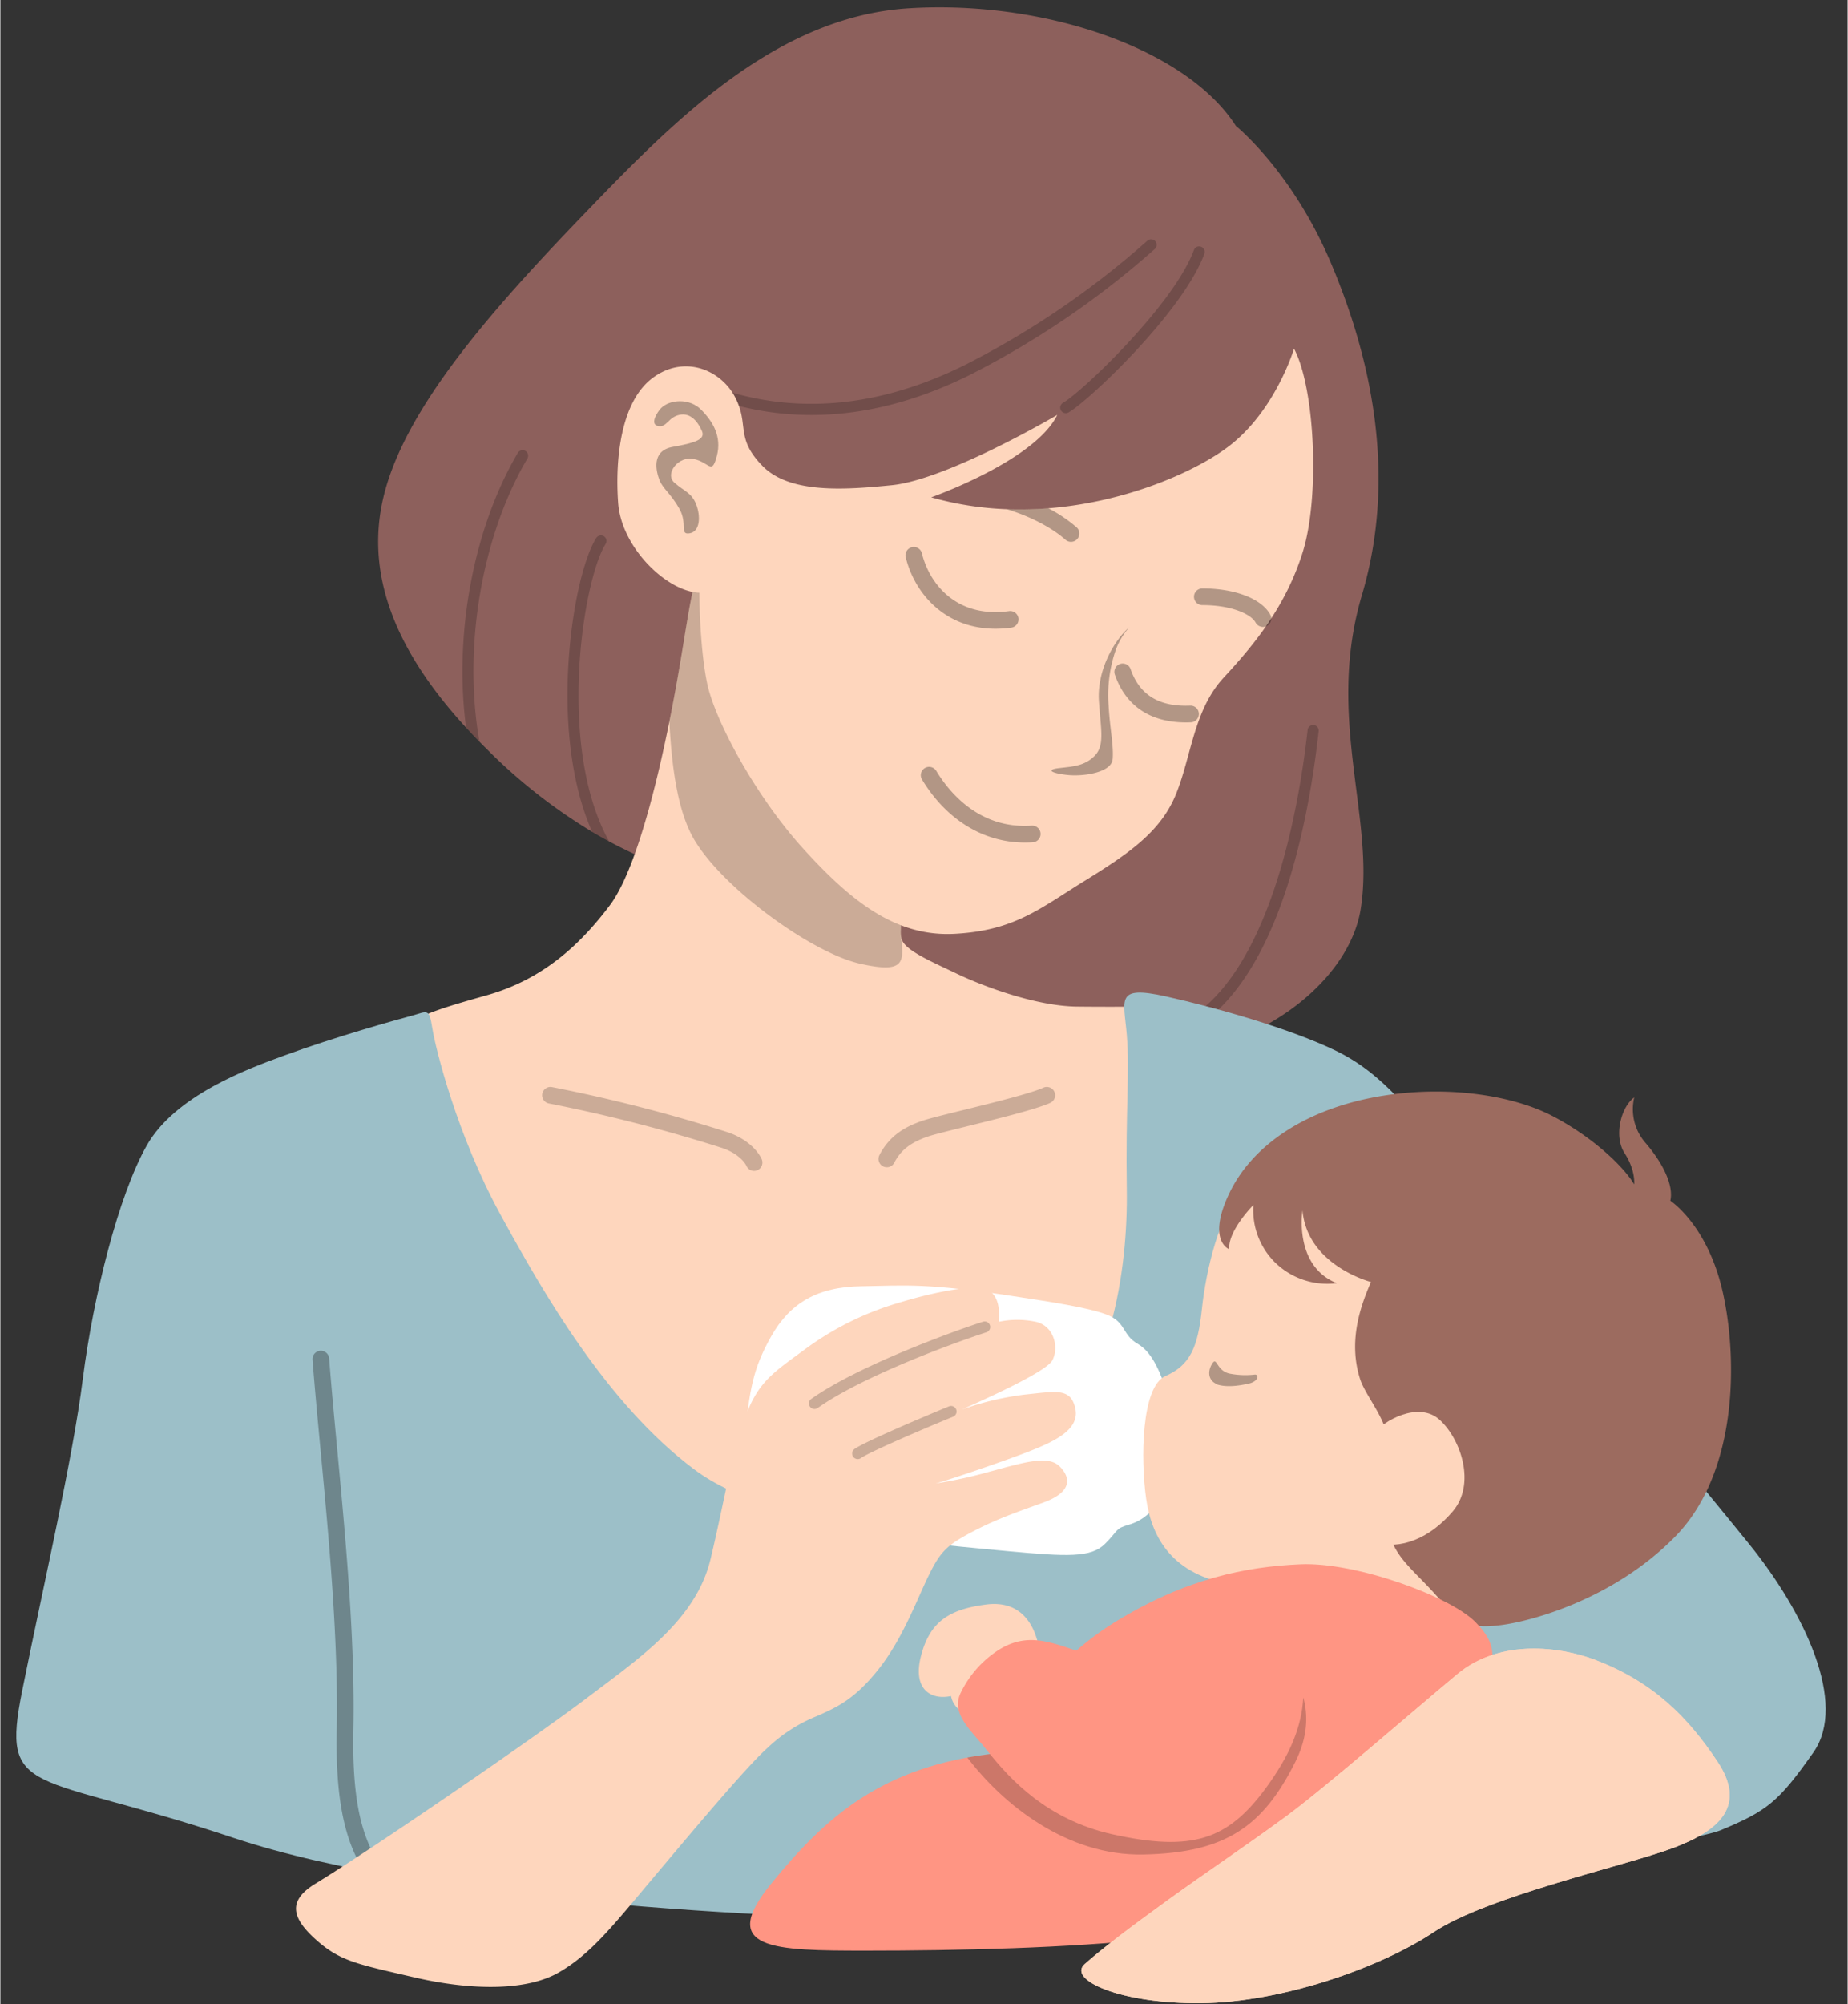 <?xml version="1.0" encoding="UTF-8"?>
<!DOCTYPE svg PUBLIC '-//W3C//DTD SVG 1.0//EN'
          'http://www.w3.org/TR/2001/REC-SVG-20010904/DTD/svg10.dtd'>
<svg height="490" preserveAspectRatio="xMidYMid meet" version="1.0" viewBox="-3.9 -1.8 452.0 490.2" width="452" xmlns="http://www.w3.org/2000/svg" xmlns:xlink="http://www.w3.org/1999/xlink" zoomAndPan="magnify"
><rect x="-3.9" y="-1.8" width="452.0" height="490.2" fill="#333333" stroke="none"/><g id="change1_1"
  ><path d="M328.951,220.577c-3.555,22.244-38.405,46.757-85.108,33.219-32.526-9.433-60.512-34.565-71.766-38.554-8.788-3.112-17.609-6.178-27.022-11.227-1.372-.741-2.752-1.516-4.152-2.345a132.683,132.683,0,0,1-25.771-20.238c-.612-.6-1.21-1.2-1.8-1.808-1.135-1.149-2.222-2.3-3.276-3.446-18.172-19.763-25.009-38.839-19.831-57.909,5.634-20.762,25.506-43.6,47.743-66.724S185.417,2.314,218.338.234,286.251,10.021,298.409,29c0,0,13.64,10.976,23.127,33.213s16.61,51.6,7.714,81.553S332.512,198.34,328.951,220.577Z" fill="#8d605c"
  /></g
  ><g id="change2_18" opacity=".2"
  ><path d="M283.363,252.039a1.359,1.359,0,0,1-.509-2.62c23.684-9.567,31.053-54.051,33.121-72.732a1.36,1.36,0,0,1,2.7.3c-2.637,23.807-10.665,65.2-34.806,74.954A1.363,1.363,0,0,1,283.363,252.039Z"
  /></g
  ><g id="change3_1"
  ><path d="M201.133,395.978c-51.6-12.92-82.144-48.178-98.747-77.829S87.849,260.022,91.111,253.79s10.385-8.3,24.024-12.158,22.733-12.254,30.053-21.945,13.245-36.971,16.208-53.376,3.711-25.064,5.933-28.619,8.72,2.882,18.384,14.972c6.769,8.468,27.877,28.673,29.658,45.473a188.706,188.706,0,0,1,1.04,27.925,6.073,6.073,0,0,0,.129,1.414.025.025,0,0,0,.007.02c.251,2.888,7.04,5.743,13.653,8.9s19.471,7.911,29.359,8.013c6.266.061,10.228.04,12.287.027,4.058,10.908,4.649,45.513,5.8,77.863C278.833,355.514,252.736,408.89,201.133,395.978Z" fill="#fed6bd"
  /></g
  ><g id="change4_1"
  ><path d="M65.313,256.462c13-4.763,27.679-8.8,31.485-9.836s4.2-1.977,4.992,3.065,6.079,26.2,16.607,45.472,26.1,46.411,47.449,62.425,63.166,14.828,82.739-2.372,23.428-46.856,23.132-66.133.726-28.863.015-37.662-2.981-12.307,9.623-9.49,30.249,7.859,41.369,13.2,19.573,14.679,37.811,40.48,50.267,63.9,63.612,80.438,24.021,38.777,15.569,50.788-11.22,14.284-22.687,19.029S273.5,467.907,233.757,467.907s-131.226-3.707-180.6-20.166-57.037-9.588-51.7-36.081,12.257-56.148,14.827-76.314,8.7-44.681,15.619-56.939S56.678,259.627,65.313,256.462Z" fill="#9cbfc8"
  /></g
  ><g id="change2_11"
  ><path d="M206.472,233.925c-11.86-2.671-33.566-18.391-40.627-30.4-3.976-6.762-5.451-17.33-6.056-28.8.6-3,1.142-5.845,1.6-8.421,2.97-16.412,3.711-25.064,5.933-28.618s8.72,2.881,18.383,14.972c6.769,8.468,27.878,28.672,29.659,45.472a188.483,188.483,0,0,1,1.039,27.926v.013a5.921,5.921,0,0,0,.13,1.393v.007C217.121,233.5,217.508,236.412,206.472,233.925Z" opacity=".2"
  /></g
  ><g id="change3_2"
  ><path d="M314.815,133.1c-4.152,13.442-12.056,22.93-19.376,30.84s-7.9,19.179-11.662,28.469-11.662,14.632-22.536,21.354-17,12.056-31.635,12.851-25.7-8.305-37.168-20.959-21.551-31.235-23.426-40.43-1.883-22.047-1.883-22.047c-8.006-.292-19.076-11.07-19.865-21.944s.687-24.908,8.5-30.644c7.34-5.389,15.644-2.3,19.491,3.67.238.381.469.775.673,1.176a16.618,16.618,0,0,1,.9,2.066c1.91,5.362-.272,8.468,5.722,14.639,6.722,6.918,20.368,5.858,31.636,4.743,13.647-1.352,40.532-17.2,40.532-17.2-5.539,11.268-30.847,20.164-30.847,20.164a77.91,77.91,0,0,0,18.451,2.9,89.035,89.035,0,0,0,10.194-.218c19.525-1.543,36.312-9.2,44.113-15.128,11.466-8.7,16.012-23.922,16.012-23.922C317.785,93.157,318.967,119.648,314.815,133.1Z" fill="#fed6bd"
  /></g
  ><g id="change2_12"
  ><path d="M157.765,98.027c2.1-2.118,6.9-2.521,9.786.37s5.116,6.6,3.855,11.344-1.705,1.631-5.56.741-7.266,3.633-4.819,5.783,4.226,2.446,5.338,5.338.954,6.6-1.6,7.043-.477-2.3-2.479-5.931-4.077-4.967-4.893-7.043-2.15-7.192,3.188-8.156,8.081-1.779,7.192-3.855-2.669-4.6-5.487-4-3.114,3.188-5.264,2.743S156.952,98.846,157.765,98.027Z" opacity=".3"
  /></g
  ><g id="change2_13"
  ><path d="M272.31,151.629c-4.152,3.707-7.859,10.973-7.414,17.942s1.483,10.874-.989,13.444-5.437,2.669-8.8,3.064-1.68,1.285,2.175,1.681,10.676-.593,10.973-3.855-.692-7.612-.989-13.148a33.655,33.655,0,0,1,1.879-13.938A17.938,17.938,0,0,1,272.31,151.629Z" opacity=".3"
  /></g
  ><g id="change2_5" opacity=".3"
  ><path d="M246.823,204.291c-10.113,0-19.212-5.529-25.188-15.392a2.039,2.039,0,1,1,3.487-2.113c3.251,5.365,10.622,14.238,23.325,13.372a2.039,2.039,0,0,1,.276,4.069Q247.768,204.292,246.823,204.291Z"
  /></g
  ><g id="change2_1" opacity=".3"
  ><path d="M239.586,151.989c-12.179,0-19.745-8.434-21.969-17.52a2.039,2.039,0,0,1,3.96-.97c1.867,7.628,8.569,15.917,21.3,14.183a2.039,2.039,0,1,1,.551,4.04A28.369,28.369,0,0,1,239.586,151.989Z"
  /></g
  ><g id="change2_16" opacity=".3"
  ><path d="M286.167,174.9c-8.707,0-14.7-4.017-17.364-11.674a2.039,2.039,0,1,1,3.851-1.341c2.2,6.323,7,9.229,14.6,8.914a2.039,2.039,0,0,1,.174,4.074Q286.785,174.9,286.167,174.9Z"
  /></g
  ><g id="change2_19" opacity=".3"
  ><path d="M305.032,151.543a2.038,2.038,0,0,1-1.792-1.063c-1.159-2.124-6.01-4.275-13.038-4.275a2.039,2.039,0,1,1,0-4.078c7.974,0,14.5,2.513,16.618,6.4a2.039,2.039,0,0,1-1.788,3.015Z"
  /></g
  ><g id="change2_3" opacity=".3"
  ><path d="M259.6,130.04a2.031,2.031,0,0,1-2.874.183c-3.731-3.282-9.216-5.906-14.408-7.482a89.035,89.035,0,0,0,10.194-.218,35.553,35.553,0,0,1,6.905,4.642A2.029,2.029,0,0,1,259.6,130.04Z"
  /></g
  ><g id="change3_3"
  ><path d="M250.513,403.258c-.66-6.642-4-13.79-13.2-12.6s-13.816,4.3-15.953,12.6,2.608,10.824,7.353,9.786a5.724,5.724,0,0,0,4.152,4.448c3.558.841,8.847-2.273,11.862-4.547S250.782,405.972,250.513,403.258Z" fill="#fed6bd"
  /></g
  ><g id="change5_1"
  ><path d="M245.99,315.551c-23.579-3.687-28.4-2.891-39.219-2.743s-17.5,4.152-22.094,12.307-5.189,13.2-6.376,23.873,2.076,18.683,16.163,22.093,33.784,5.187,48.19,6.525,20.314,1.631,23.725-1.78,2.446-3.707,5.783-4.671,7.413-3.558,9.415-10.75,2.521-14.679.519-20.314-3.855-10.972-7.71-13.2-2.818-5.189-7.34-7.043S251.81,316.461,245.99,315.551Z" fill="#fff"
  /></g
  ><g id="change3_4"
  ><path d="M299.988,289.874c-5.445,4.392-8.9,18.98-9.885,28.47s-2.965,13.839-8.9,16.409-6.128,20.364-4.744,30.051,6.524,18.584,20.956,20.957,46.362,8.3,53.479,9.045,11.121-4.449,11.566-13.494-1.038-24.465-4.6-36.624-4.6-26.542-17.941-41.518-19.87-19.425-26.69-18.683S303.053,287.4,299.988,289.874Z" fill="#fed6bd"
  /></g
  ><g id="change6_1"
  ><path d="M328.8,335.494c-2.97-9.313.148-17.941,2.669-23.724,0,0-15.569-4-16.756-17.5,0,0-2.224,13.493,8.378,17.793a18.307,18.307,0,0,1-14.754-4.744,17.964,17.964,0,0,1-5.634-14.383s-6.228,6.227-5.931,10.824c0,0-5.507-2.027-.011-13.592s17.952-20.067,34.708-23.428,34.153-.989,44.632,4.547,17.595,12.851,19.77,16.607c0,0,.4-3.41-2.348-7.636s-.825-11.344,2.368-13.642a12.487,12.487,0,0,0,2.748,11.121c4.522,5.264,6.9,10.6,6.079,14.161,0,0,9.243,5.98,12.9,22.686s3.41,44.039-11.714,59.46S370.47,394.806,363.2,395.7s-9.193,0-16.162-7.71-12.159-10.379-11.714-21.649.84-15.767-.741-19.721S329.785,338.57,328.8,335.494Z" fill="#9c6b5f"
  /></g
  ><g id="change7_1"
  ><path d="M268.949,394.876c17.277-10.572,31.83-13.465,45.274-14.058s36.423,7.752,42.727,14.058,4.965,10.26,0,21.924-27.972,35.75-33.83,39.937-22.341,13.246-44.088,15.618-48.636,2.966-71.174,2.966-36.378-.2-23.131-16.409,26.888-28.668,54.764-31.831C239.491,427.081,249.452,406.806,268.949,394.876Z" fill="#ff9583"
  /></g
  ><g id="change3_5"
  ><path d="M332.214,348.79c2.076-2.876,10.874-8.106,16.113-3.262s8.8,15.717,3.163,22.341-12.752,9.489-19.276,7.611S325,363.223,327.37,357.193,332.214,348.79,332.214,348.79Z" fill="#fed6bd"
  /></g
  ><g id="change7_2"
  ><path d="M240.282,401.824a25.741,25.741,0,0,0-9.194,10.429c-2.026,4.152.787,7.513,4.595,11.863s12.9,18.386,32.475,22.736,28.272,1.383,37.564-11.27,10.98-22.353,7.71-34.993-16.805-17.164-29.458-10.065-13.6,14.612-13.6,14.612-6.27-1.582-12.695-3.756S246.312,398.019,240.282,401.824Z" fill="#ff9583"
  /></g
  ><g id="change3_6"
  ><path d="M385.99,404.078c-7.854-2.934-22.736-5.269-33.412,3.628s-32.226,27.679-41.914,34.8-19.77,13.839-29.062,20.561-15.816,11.678-20.166,15.526,8.7,9.78,28.469,9.583,43.891-8.7,56.939-17.4,46.856-16.212,58.521-20.561,17.991-10.479,10.874-21.155S400.62,409.545,385.99,404.078Z" fill="#fed6bd"
  /></g
  ><g id="change2_14"
  ><path d="M312.994,429.074c-7.9,15.815-17,22.339-37.243,22.733-18.71.367-34.368-12.28-43.046-23.725q2.67-.489,5.532-.849c4.811,5.9,13.816,16.038,29.923,19.62,19.572,4.349,28.271,1.38,37.562-11.268,5.94-8.094,8.773-14.972,9.188-22.189C316.065,417.589,316.072,422.91,312.994,429.074Z" opacity=".2"
  /></g
  ><g id="change2_10" opacity=".2"
  ><path d="M180.526,284.6a2.042,2.042,0,0,1-1.883-1.256c-.039-.084-1.309-2.772-5.9-4.341A383.542,383.542,0,0,0,130.3,268.1a2.039,2.039,0,0,1,.8-4,388.277,388.277,0,0,1,42.965,11.043c6.321,2.162,8.152,6.18,8.34,6.631a2.042,2.042,0,0,1-1.882,2.824Z"
  /></g
  ><g id="change2_20" opacity=".2"
  ><path d="M213,283.709a2.039,2.039,0,0,1-1.808-2.978c2.621-5.056,6.691-7.046,10.326-8.325,1.626-.572,5.471-1.521,10.341-2.723,7.312-1.806,16.411-4.052,19.44-5.437a2.039,2.039,0,0,1,1.7,3.709c-3.376,1.543-12.292,3.744-20.158,5.686-4.384,1.083-8.525,2.1-9.965,2.612-4.139,1.456-6.475,3.3-8.059,6.355A2.041,2.041,0,0,1,213,283.709Z"
  /></g
  ><g id="change2_15"
  ><path d="M293.514,336.631c-1.829-.889-2.076-3.015-.89-4.893s.988,1.779,4.3,2.447a20.2,20.2,0,0,0,6.178.222c.989,0,.89,1.681-1.581,2.224s-5.783,1.038-8.255,0" opacity=".3"
  /></g
  ><g id="change2_8" opacity=".3"
  ><path d="M99.12,469.946a2.029,2.029,0,0,1-1.364-.524l-.52-.468C85.53,458.418,77.8,451.458,78.4,421.307c.433-21.709-1.879-46.3-3.919-67.995-.75-7.971-1.458-15.5-2.007-22.57a2.039,2.039,0,0,1,4.065-.316c.547,7.036,1.253,14.55,2,22.5,2.051,21.8,4.375,46.517,3.936,68.458-.566,28.286,6.229,34.4,17.487,44.534l.522.469a2.039,2.039,0,0,1-1.365,3.554Z"
  /></g
  ><g id="change3_7"
  ><path d="M73.221,458.912c13.016-7.907,53.183-35.39,66.231-45.275s26.888-19.177,30.447-34.2,4.89-24.4,8.178-33.846,7.144-11.626,14.756-17.26a73.125,73.125,0,0,1,22.736-11.368c7.71-2.373,15.812-4.053,20.114-3.757s5.093,4.35,4.7,8.3a22.064,22.064,0,0,1,9.094,0c4.547,1.087,5.634,6.326,4.053,9.391s-19.079,10.676-22.143,12.06a72.176,72.176,0,0,1,15.421-3.658c7.71-.791,11.172-1.666,12.308,3.368s-4.7,7.9-10.628,10.274-20.165,7.216-23.526,8.106a111.854,111.854,0,0,0,13.147-2.867c8.5-2.274,14.333-4.152,17.2-1.285s2.867,6.327-3.954,8.8-11.764,4.159-17.694,7.315-7.513,4.646-10.38,10.478-6.326,15.421-12.258,22.934-10.379,9.414-15.124,11.528a38.079,38.079,0,0,0-12.06,7.748c-5.041,4.449-18.683,20.759-28.173,32.028s-15.025,18.387-22.934,22.934-21.352,4.442-35.389,1.186-18.189-3.954-24.12-9.292S66.4,463.055,73.221,458.912Z" fill="#fed6bd"
  /></g
  ><g id="change3_8"
  ><path d="M385.99,404.078c-7.854-2.934-22.736-5.269-33.412,3.628s-32.226,27.679-41.914,34.8-19.77,13.839-29.062,20.561-15.816,11.678-20.166,15.526,8.7,9.78,28.469,9.583,43.891-8.7,56.939-17.4,46.856-16.212,58.521-20.561,17.991-10.479,10.874-21.155S400.62,409.545,385.99,404.078Z" fill="#fed6bd"
  /></g
  ><g id="change2_6" opacity=".2"
  ><path d="M125.054,110.358c-11.451,19.457-15.733,46.846-11.723,69.266-1.135-1.149-2.222-2.3-3.276-3.446-2.976-22.257,1.57-48.361,12.655-67.2a1.36,1.36,0,1,1,2.344,1.38Z"
  /></g
  ><g id="change2_9" opacity=".2"
  ><path d="M145.055,204.015c-1.372-.741-2.752-1.516-4.152-2.345-4.954-11.152-5.981-24.228-6.035-32.607-.116-17.364,3.466-33.573,6.993-39.207a1.359,1.359,0,1,1,2.3,1.441C138.654,140.111,132.184,180.9,145.055,204.015Z"
  /></g
  ><g id="change2_4" opacity=".2"
  ><path d="M278.612,59.061a212.87,212.87,0,0,1-45.438,30.916c-13.11,6.483-26.03,9.725-38.623,9.725a72.272,72.272,0,0,1-17.724-2.2,16.618,16.618,0,0,0-.9-2.066c-.2-.4-.435-.8-.673-1.176,18.132,5.192,37.175,2.936,56.714-6.714A209.739,209.739,0,0,0,276.757,57.07a1.361,1.361,0,0,1,1.855,1.991Z"
  /></g
  ><g id="change2_2" opacity=".2"
  ><path d="M256.792,99.263a1.359,1.359,0,0,1-.669-2.543c4.511-2.546,27.061-23.931,32.014-37.346a1.359,1.359,0,1,1,2.549.942c-5.255,14.233-28.393,36.043-33.228,38.771A1.352,1.352,0,0,1,256.792,99.263Z"
  /></g
  ><g id="change2_17" opacity=".2"
  ><path d="M195.305,342.834a1.358,1.358,0,0,1-.786-2.468c11.4-8.069,34.716-16.538,41.987-18.868a1.359,1.359,0,1,1,.829,2.588c-7.167,2.3-30.128,10.628-41.246,18.5A1.351,1.351,0,0,1,195.305,342.834Z"
  /></g
  ><g id="change2_7" opacity=".2"
  ><path d="M205.883,355.092a1.359,1.359,0,0,1-.817-2.447c2.283-1.712,17.473-8.124,23.134-10.45a1.359,1.359,0,0,1,1.032,2.515c-9.632,3.958-20.987,8.949-22.535,10.11A1.355,1.355,0,0,1,205.883,355.092Z"
  /></g
></svg
>
